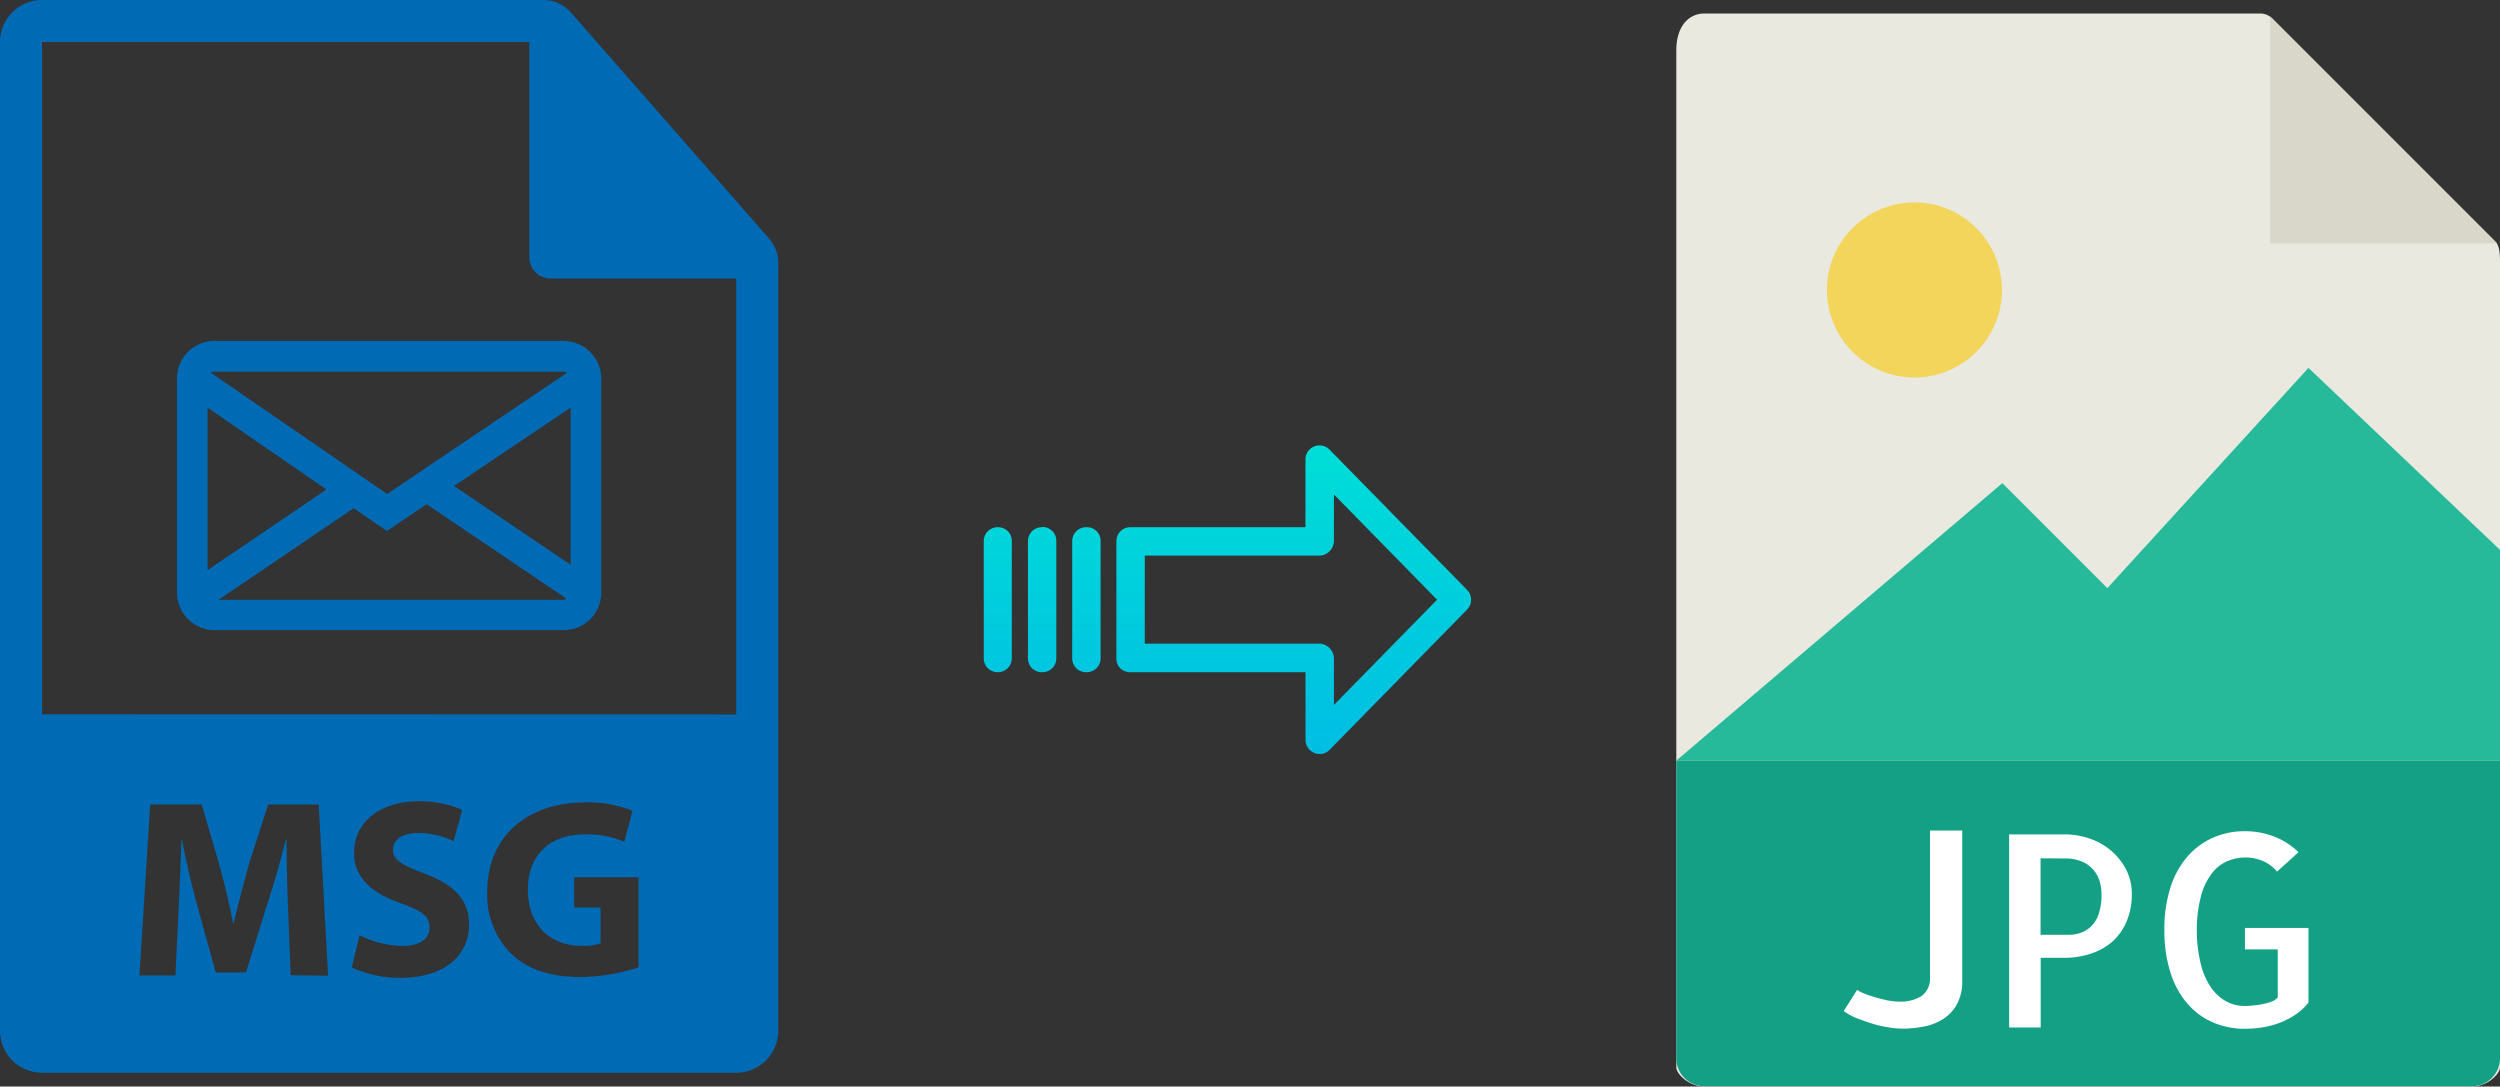 <svg xmlns="http://www.w3.org/2000/svg" xmlns:xlink="http://www.w3.org/1999/xlink" viewBox="0 0 466.1 202.57"><rect x="0" y="0" width="466.1" height="202.57" fill="#333333" stroke="none"/><defs><style>.cls-1{fill:#e9e9e0;}.cls-2{fill:#d9d7ca;}.cls-3{fill:#f3d55b;}.cls-4{fill:#26b99a;}.cls-5{fill:#14a085;}.cls-6{fill:#fff;}.cls-7{fill:#006ab4;}.cls-8{fill:url(#linear-gradient);}.cls-9{fill:url(#linear-gradient-2);}.cls-10{fill:url(#linear-gradient-3);}.cls-11{fill:url(#linear-gradient-4);}</style><linearGradient id="linear-gradient" x1="241.2" y1="629.34" x2="241.2" y2="748.54" gradientTransform="translate(0 -576.37)" gradientUnits="userSpaceOnUse"><stop offset="0" stop-color="#00efd1"/><stop offset="1" stop-color="#00acea"/></linearGradient><linearGradient id="linear-gradient-2" x1="202.55" y1="629.34" x2="202.55" y2="748.54" xlink:href="#linear-gradient"/><linearGradient id="linear-gradient-3" x1="194.3" y1="629.34" x2="194.3" y2="748.54" xlink:href="#linear-gradient"/><linearGradient id="linear-gradient-4" x1="186.03" y1="629.34" x2="186.03" y2="748.54" xlink:href="#linear-gradient"/></defs><title>msg to jpg</title><g id="Layer_2" data-name="Layer 2"><g id="Layer_1-2" data-name="Layer 1"><g id="Layer_2-2" data-name="Layer 2"><g id="Layer_5_Image" data-name="Layer 5 Image"><path class="cls-1" d="M421.41,2.52H317.76c-2.89,0-5.23,2.34-5.23,6.88V199c0,1.23,2.34,3.57,5.23,3.57H460.88c2.88,0,5.22-2.34,5.22-3.57V48.87c0-2.49-.33-3.29-.92-3.88L423.63,3.44A3.14,3.14,0,0,0,421.41,2.52Z"/><polygon class="cls-2" points="423.25 3.06 423.25 45.38 465.56 45.38 423.25 3.06"/><circle class="cls-3" cx="356.93" cy="54.06" r="16.32"/><polygon class="cls-4" points="312.53 141.81 351.82 141.81 466.1 141.81 466.1 102.52 430.39 68.59 392.89 109.66 373.31 90.08 312.53 141.81"/><path class="cls-5" d="M460.88,202.52H317.76a5.23,5.23,0,0,1-5.23-5.23h0V141.81H466.1v55.48A5.24,5.24,0,0,1,460.88,202.52Z"/><path class="cls-6" d="M365.84,154.84v28a8.88,8.88,0,0,1-.93,4.27,7.65,7.65,0,0,1-2.49,2.78,10,10,0,0,1-3.59,1.47,20.85,20.85,0,0,1-4.17.42,16.4,16.4,0,0,1-2.52-.23,20.36,20.36,0,0,1-3-.68q-1.5-.47-3-1.05a10.93,10.93,0,0,1-2.39-1.32l2.49-3.95a7.28,7.28,0,0,0,1.39.71,20.22,20.22,0,0,0,2,.68c.74.21,1.46.4,2.24.56a11.58,11.58,0,0,0,2.2.24,7.47,7.47,0,0,0,4.13-1,4,4,0,0,0,1.63-3.39V154.84Z"/><path class="cls-6" d="M380.44,191.56h-5.86v-36h10.35a14.3,14.3,0,0,1,4.54.74,12.31,12.31,0,0,1,4,2.19,11.75,11.75,0,0,1,2.88,3.54,9.85,9.85,0,0,1,1.1,4.67,12.7,12.7,0,0,1-.93,5A10.52,10.52,0,0,1,394,175.4a11.52,11.52,0,0,1-4,2.34,15.48,15.48,0,0,1-5.18.83h-4.35v13Zm0-31.54v14.26h5.37a6.39,6.39,0,0,0,2.12-.37,5.19,5.19,0,0,0,1.93-1.2,5.74,5.74,0,0,0,1.42-2.32,11.2,11.2,0,0,0,.53-3.68,9.67,9.67,0,0,0-.24-2,5.9,5.9,0,0,0-1-2.19,5.83,5.83,0,0,0-2.12-1.76,7.9,7.9,0,0,0-3.62-.71Z"/><path class="cls-6" d="M430.39,173v13.91a10.49,10.49,0,0,1-2.52,2.32,15.45,15.45,0,0,1-2.92,1.49,15.83,15.83,0,0,1-3.18.83,20.83,20.83,0,0,1-3.25.25,14.71,14.71,0,0,1-5.93-1.18,13.17,13.17,0,0,1-4.73-3.46,16.46,16.46,0,0,1-3.18-5.76,25.82,25.82,0,0,1-1.15-8,25.24,25.24,0,0,1,1.15-8,16.28,16.28,0,0,1,3.18-5.74,13.48,13.48,0,0,1,4.76-3.49,14.42,14.42,0,0,1,5.9-1.2,15.06,15.06,0,0,1,5.47,1,13.3,13.3,0,0,1,4.54,2.92l-4,3.62a6.91,6.91,0,0,0-2.69-2,8,8,0,0,0-3.12-.64,8.71,8.71,0,0,0-3.45.69,7.25,7.25,0,0,0-2.92,2.31,11.94,11.94,0,0,0-2,4.23,24.64,24.64,0,0,0-.78,6.34,26.14,26.14,0,0,0,.76,6.35,12.93,12.93,0,0,0,1.95,4.39,8.12,8.12,0,0,0,2.83,2.54,7,7,0,0,0,3.35.83,11.88,11.88,0,0,0,1.44-.07,15.58,15.58,0,0,0,1.8-.25,11.74,11.74,0,0,0,1.74-.46,2.52,2.52,0,0,0,1.22-.83V177h-6.11v-4h11.84Z"/></g><g id="Layer_2-2-2" data-name="Layer 2-2"><path class="cls-7" d="M143.42,44.51l-37-42.2A6.79,6.79,0,0,0,101.31,0H7.84A7.84,7.84,0,0,0,0,7.84V192.16A7.84,7.84,0,0,0,7.84,200H137.25a7.84,7.84,0,0,0,7.85-7.83h0V49A6.85,6.85,0,0,0,143.42,44.51ZM54.19,181.83l-.47-12.21c-.15-3.83-.29-8.47-.29-13.11h-.14c-1,4.07-2.32,8.61-3.55,12.35l-3.88,12.45H40.23L36.82,169c-1-3.74-2.13-8.28-2.88-12.45h-.1c-.19,4.31-.33,9.23-.56,13.2l-.57,12.12H26L28,150h9.61l3.12,10.65c1,3.69,2,7.67,2.7,11.4h.14c.9-3.69,2-7.9,3-11.45L50,150h9.42l1.75,31.9Zm20.39.47a20.87,20.87,0,0,1-9-1.94l1.46-6a18.42,18.42,0,0,0,8,2c3.31,0,5.06-1.37,5.06-3.45s-1.51-3.12-5.35-4.5C69.43,166.59,66,163.66,66,159c0-5.44,4.54-9.61,12.07-9.61A19.49,19.49,0,0,1,86.18,151l-1.61,5.82a15.24,15.24,0,0,0-6.67-1.51c-3.13,0-4.64,1.42-4.64,3.07,0,2,1.8,2.94,5.91,4.5,5.63,2.08,8.28,5,8.28,9.51C87.45,177.76,83.34,182.3,74.58,182.3ZM119,180.36a35.72,35.72,0,0,1-10.65,1.8c-5.82,0-10-1.47-13-4.31a15.4,15.4,0,0,1-4.5-11.59c0-10.6,7.76-16.66,18.22-16.66a22,22,0,0,1,8.85,1.57l-1.52,5.77a17.53,17.53,0,0,0-7.43-1.37c-6,0-10.55,3.4-10.55,10.31,0,6.58,4.12,10.46,10,10.46a9.93,9.93,0,0,0,3.55-.47v-6.68h-4.92v-5.63h12v16.8ZM7.84,133.17h0V7.84H98.69V48a3.93,3.93,0,0,0,3.93,3.92h34.64V133.2Z"/><path class="cls-7" d="M105.1,63.56H40a7,7,0,0,0-7,7v39.92a7,7,0,0,0,7,7h65.1a7,7,0,0,0,7-7V70.59a7,7,0,0,0-7-7ZM40,69.29h65.1a1.28,1.28,0,0,1,.66.18L72.18,92.1,39.32,69.49A1.26,1.26,0,0,1,40,69.29Zm-1.29,37V76L60.85,91.26Zm66.39,5.54H40.74L65.92,94.75,72.14,99l7.38-5,26.12,17.63a1.28,1.28,0,0,1-.54.18Zm1.29-6.53L84.65,90.61,106.39,76Z"/></g><g id="Layer_3" data-name="Layer 3"><path class="cls-8" d="M247.89,83.84a2.62,2.62,0,0,0-4.5,1.86V98.29h-32.6a2.6,2.6,0,0,0-2.65,2.55h0v22a2.5,2.5,0,0,0,.77,1.8,2.62,2.62,0,0,0,1.88.69H243.4v12.6a2.63,2.63,0,0,0,1.63,2.45,2.66,2.66,0,0,0,1,.2,2.61,2.61,0,0,0,1.88-.8l25.6-26.11a2.65,2.65,0,0,0,0-3.71Zm.81,47.59V122.8A2.81,2.81,0,0,0,246,120H213.43V103.59H246a2.8,2.8,0,0,0,2.7-2.78V92.19l19.23,19.62Z"/><path class="cls-9" d="M202.55,98.29h0a2.6,2.6,0,0,0-2.65,2.55h0v21.93a2.58,2.58,0,0,0,2.58,2.56h.07a2.6,2.6,0,0,0,2.65-2.54V100.85a2.56,2.56,0,0,0-2.56-2.56h-.09Z"/><path class="cls-10" d="M194.3,98.29h0a2.6,2.6,0,0,0-2.65,2.55h0v21.93a2.57,2.57,0,0,0,2.58,2.56h.07a2.58,2.58,0,0,0,2.64-2.52v-22a2.57,2.57,0,0,0-2.58-2.56h-.06Z"/><path class="cls-11" d="M186.06,98.29h0a2.6,2.6,0,0,0-2.65,2.55h0v21.93a2.58,2.58,0,0,0,2.58,2.56h0a2.6,2.6,0,0,0,2.65-2.54V100.85a2.56,2.56,0,0,0-2.56-2.56h0Z"/></g></g></g></g></svg>